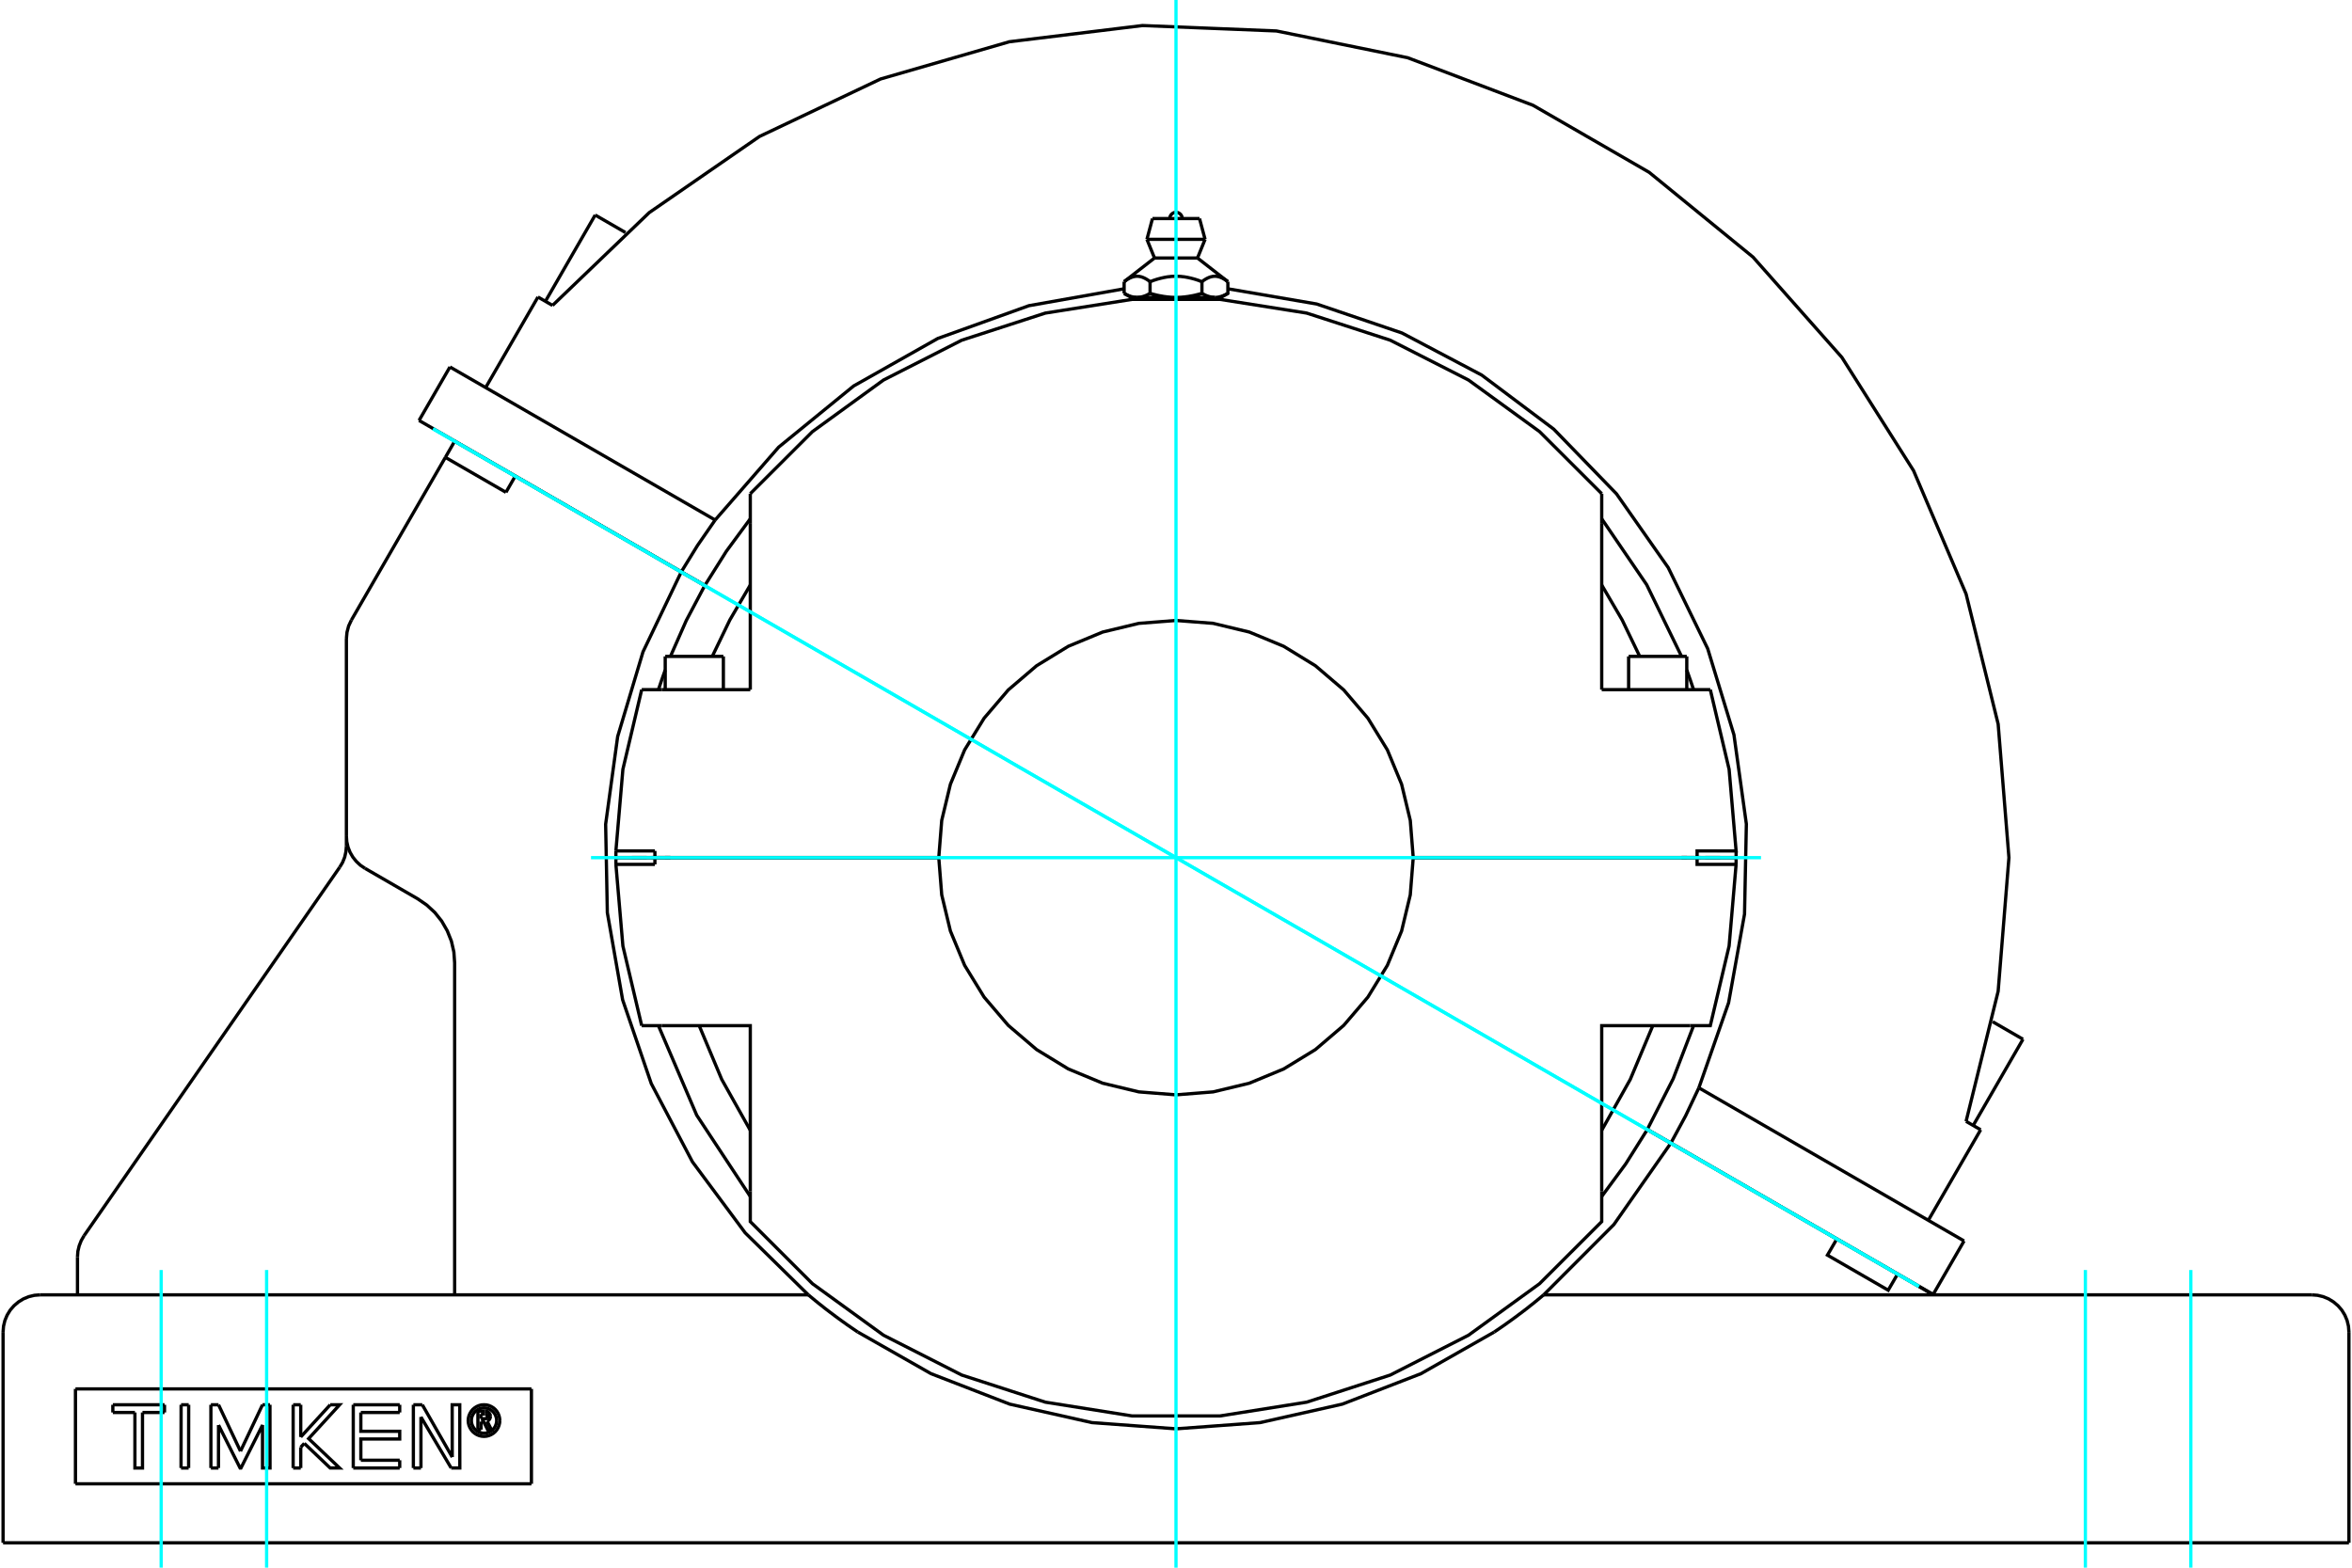 <?xml version="1.0" standalone="no"?>
<!DOCTYPE svg PUBLIC "-//W3C//DTD SVG 1.1//EN"
	"http://www.w3.org/Graphics/SVG/1.1/DTD/svg11.dtd">
<svg xmlns="http://www.w3.org/2000/svg" height="100%" width="100%" viewBox="0 0 36000 24000">
	<rect x="-1800" y="-1200" width="39600" height="26400" style="fill:#FFF"/>
	<g style="fill:none; fill-rule:evenodd" transform="matrix(1 0 0 1 0 0)">
		<g style="fill:none; stroke:#000; stroke-width:50; shape-rendering:geometricPrecision">
			<line x1="9827" y1="13128" x2="9900" y2="13128"/>
			<line x1="26100" y1="13128" x2="26173" y2="13128"/>
			<line x1="9671" y1="13128" x2="9827" y2="13128"/>
			<line x1="26173" y1="13128" x2="26329" y2="13128"/>
			<line x1="25738" y1="13128" x2="25766" y2="13128"/>
			<line x1="26573" y1="13128" x2="25976" y2="13128"/>
			<line x1="21631" y1="13128" x2="25976" y2="13128"/>
			<line x1="25738" y1="13128" x2="26030" y2="13128"/>
			<line x1="25766" y1="13128" x2="25821" y2="13128"/>
			<line x1="9427" y1="13131" x2="10024" y2="13131"/>
			<line x1="14369" y1="13131" x2="10024" y2="13131"/>
			<polyline points="9427,13131 9427,13182 9427,13233"/>
			<line x1="10024" y1="13131" x2="10024" y2="13233"/>
			<line x1="9720" y1="13233" x2="9427" y2="13233"/>
			<line x1="10024" y1="13233" x2="9720" y2="13233"/>
			<polyline points="9427,13233 9534,14482 9822,15702"/>
			<line x1="26573" y1="13233" x2="26280" y2="13233"/>
			<polyline points="25871,15702 26178,15702 26466,14482 26573,13233"/>
			<polyline points="10129,15702 11484,15702 11484,18240"/>
			<polyline points="24516,18240 24516,15702 25871,15702"/>
			<polyline points="26280,13233 25976,13233 25976,13131 21631,13131"/>
			<polyline points="14369,13131 14414,13699 14547,14253 14765,14779 15063,15265 15433,15698 15866,16068 16352,16365 16878,16583 17432,16716 18000,16761 18568,16716 19122,16583 19648,16365 20134,16068 20567,15698 20937,15265 21235,14779 21453,14253 21586,13699 21631,13131"/>
			<line x1="9822" y1="15702" x2="10129" y2="15702"/>
			<polyline points="24516,17304 24953,16525 25298,15702"/>
			<polyline points="10702,15702 11047,16525 11484,17304"/>
			<polyline points="11484,18240 11484,18702 12435,19652 13523,20441 14721,21051 16000,21466 17328,21677 18672,21677 20000,21466 21279,21051 22477,20441 23565,19652 24516,18702 24516,18240"/>
			<polyline points="26573,13233 26573,13182 26573,13131"/>
			<line x1="25976" y1="13131" x2="26573" y2="13131"/>
			<line x1="10129" y1="10558" x2="9822" y2="10558"/>
			<line x1="11484" y1="10558" x2="10129" y2="10558"/>
			<polyline points="24516,7558 23565,6608 22477,5818 21279,5208 20000,4793 18672,4583 17328,4583 16000,4793 14721,5208 13523,5818 12435,6608 11484,7558"/>
			<polyline points="26178,10558 25871,10558 24516,10558"/>
			<line x1="9720" y1="13027" x2="10024" y2="13027"/>
			<line x1="9427" y1="13027" x2="9720" y2="13027"/>
			<line x1="10024" y1="13027" x2="10024" y2="13128"/>
			<polyline points="9427,13027 9427,13077 9427,13128"/>
			<line x1="10024" y1="13128" x2="9427" y2="13128"/>
			<polyline points="9822,10558 9534,11778 9427,13027"/>
			<line x1="10024" y1="13128" x2="14369" y2="13128"/>
			<polyline points="21631,13128 21586,12560 21453,12006 21235,11480 20937,10995 20567,10562 20134,10192 19648,9894 19122,9676 18568,9543 18000,9499 17432,9543 16878,9676 16352,9894 15866,10192 15433,10562 15063,10995 14765,11480 14547,12006 14414,12560 14369,13128"/>
			<polyline points="25976,13128 25976,13027 26280,13027"/>
			<line x1="24516" y1="10558" x2="24516" y2="8019"/>
			<line x1="11484" y1="8019" x2="11484" y2="10558"/>
			<polyline points="26573,13128 26573,13077 26573,13027"/>
			<polyline points="26280,13027 26573,13027 26466,11778 26178,10558"/>
			<polyline points="11484,8956 11171,9491 10902,10049"/>
			<line x1="11484" y1="7558" x2="11484" y2="8019"/>
			<line x1="24516" y1="8019" x2="24516" y2="7558"/>
			<polyline points="25098,10049 24829,9491 24516,8956"/>
			<line x1="10234" y1="13128" x2="10262" y2="13128"/>
			<line x1="10179" y1="13128" x2="10234" y2="13128"/>
			<line x1="9970" y1="13128" x2="10262" y2="13128"/>
			<line x1="24928" y1="10049" x2="25818" y2="10049"/>
			<line x1="10182" y1="10049" x2="11072" y2="10049"/>
			<polyline points="17405,4553 17399,4553 17394,4553 17388,4553 17383,4552 17377,4552 17372,4551 17367,4551 17361,4550 17356,4549 17350,4548 17345,4547 17339,4546 17334,4545 17328,4543 17323,4542 17317,4540 17312,4539 17306,4537 17301,4535 17295,4533 17289,4531 17284,4529 17278,4527 17272,4525 17267,4522 17261,4520 17255,4517 17249,4514 17243,4511 17237,4508 17231,4505 17225,4502 17219,4499 17212,4495 17206,4492"/>
			<polyline points="17603,4492 17597,4495 17591,4499 17584,4502 17578,4505 17572,4508 17566,4511 17560,4514 17554,4517 17549,4520 17543,4522 17537,4525 17531,4527 17526,4529 17520,4531 17514,4533 17509,4535 17503,4537 17497,4539 17492,4540 17486,4542 17481,4543 17475,4545 17470,4546 17464,4547 17459,4548 17454,4549 17448,4550 17443,4551 17437,4551 17432,4552 17426,4552 17421,4553 17416,4553 17410,4553 17405,4553"/>
			<line x1="17603" y1="4492" x2="17603" y2="4312"/>
			<polyline points="17206,4312 17219,4303 17232,4293 17244,4285 17256,4277 17268,4270 17280,4264 17291,4258 17303,4253 17314,4248 17325,4244 17336,4240 17346,4237 17357,4235 17368,4232 17378,4231 17389,4230 17399,4229 17410,4229 17420,4230 17431,4231 17442,4232 17452,4235 17463,4237 17474,4240 17485,4244 17496,4248 17507,4253 17518,4258 17530,4264 17541,4270 17553,4277 17565,4285 17578,4293 17590,4303 17603,4312"/>
			<line x1="17206" y1="4312" x2="17206" y2="4492"/>
			<line x1="17671" y1="3950" x2="18329" y2="3950"/>
			<polyline points="17603,4312 17629,4303 17654,4293 17679,4285 17703,4277 17727,4270 17750,4264 17773,4258 17796,4253 17818,4248 17840,4244 17862,4240 17883,4237 17905,4235 17926,4232 17947,4231 17968,4230 17989,4229 18011,4229 18032,4230 18053,4231 18074,4232 18095,4235 18117,4237 18138,4240 18160,4244 18182,4248 18204,4253 18227,4258 18250,4264 18273,4270 18297,4277 18321,4285 18346,4293 18371,4303 18397,4312 18410,4303 18422,4293 18435,4285 18447,4277 18459,4270 18470,4264 18482,4258 18493,4253 18504,4248 18515,4244 18526,4240 18537,4237 18548,4235 18558,4232 18569,4231 18580,4230 18590,4229 18601,4229 18611,4230 18622,4231 18632,4232 18643,4235 18654,4237 18664,4240 18675,4244 18686,4248 18697,4253 18709,4258 18720,4264 18732,4270 18744,4277 18756,4285 18768,4293 18781,4303 18794,4312"/>
			<polyline points="17405,4553 18000,4553 17989,4553 17978,4553 17967,4553 17956,4552 17946,4552 17935,4551 17924,4551 17913,4550 17902,4549 17891,4548 17880,4547 17869,4546 17858,4545 17848,4543 17836,4542 17825,4540 17814,4539 17803,4537 17792,4535 17781,4533 17770,4531 17758,4529 17747,4527 17735,4525 17724,4522 17712,4520 17700,4517 17689,4514 17677,4511 17665,4508 17653,4505 17640,4502 17628,4499 17616,4495 17603,4492"/>
			<line x1="17313" y1="4553" x2="17405" y2="4553"/>
			<polyline points="18794,4312 18794,4492 18788,4495 18781,4499 18775,4502 18769,4505 18763,4508 18757,4511 18751,4514 18745,4517 18739,4520 18733,4522 18728,4525 18722,4527 18716,4529 18711,4531 18705,4533 18699,4535 18694,4537 18688,4539 18683,4540 18677,4542 18672,4543 18666,4545 18661,4546 18655,4547 18650,4548 18644,4549 18639,4550 18633,4551 18628,4551 18623,4552 18617,4552 18612,4553 18606,4553 18601,4553 18595,4553 18687,4553"/>
			<polyline points="18595,4553 18590,4553 18584,4553 18579,4553 18574,4552 18568,4552 18563,4551 18557,4551 18552,4550 18546,4549 18541,4548 18536,4547 18530,4546 18525,4545 18519,4543 18514,4542 18508,4540 18503,4539 18497,4537 18491,4535 18486,4533 18480,4531 18474,4529 18469,4527 18463,4525 18457,4522 18451,4520 18446,4517 18440,4514 18434,4511 18428,4508 18422,4505 18416,4502 18409,4499 18403,4495 18397,4492"/>
			<polyline points="18397,4312 18397,4492 18384,4495 18372,4499 18360,4502 18347,4505 18335,4508 18323,4511 18311,4514 18300,4517 18288,4520 18276,4522 18265,4525 18253,4527 18242,4529 18230,4531 18219,4533 18208,4535 18197,4537 18186,4539 18175,4540 18164,4542 18152,4543 18142,4545 18131,4546 18120,4547 18109,4548 18098,4549 18087,4550 18076,4551 18065,4551 18054,4552 18044,4552 18033,4553 18022,4553 18011,4553 18000,4553 18595,4553"/>
			<line x1="17555" y1="3664" x2="18445" y2="3664"/>
			<line x1="17640" y1="3346" x2="18360" y2="3346"/>
			<line x1="9110" y1="3292" x2="9574" y2="3560"/>
			<line x1="30500" y1="15642" x2="30964" y2="15910"/>
			<line x1="10428" y1="8754" x2="10789" y2="8962"/>
			<line x1="6414" y1="6437" x2="10428" y2="8754"/>
			<polyline points="25214,17291 25575,17499 29589,19817"/>
			<line x1="30062" y1="18998" x2="29589" y2="19817"/>
			<line x1="26003" y1="16654" x2="30062" y2="18998"/>
			<polyline points="25575,17499 25800,17083 26003,16654"/>
			<line x1="6887" y1="5618" x2="6414" y2="6437"/>
			<polyline points="10946,7961 10676,8351 10428,8754"/>
			<line x1="6887" y1="5618" x2="10946" y2="7961"/>
			<polyline points="26003,16654 26458,15352 26702,13994 26730,12615 26540,11249 26138,9930 25534,8690 24742,7560 23782,6570 22679,5742 21459,5098 20153,4654 18794,4421"/>
			<polyline points="17206,4421 15748,4680 14355,5181 13066,5909 11919,6845 10946,7961"/>
			<polyline points="11484,7942 11118,8439 10789,8962"/>
			<polyline points="25738,10049 25204,8951 24516,7942"/>
			<polyline points="25922,10558 25871,10407 25818,10257"/>
			<polyline points="25214,17291 25610,16515 25922,15702"/>
			<line x1="30316" y1="17296" x2="29515" y2="18682"/>
			<line x1="30093" y1="17167" x2="30316" y2="17296"/>
			<polyline points="30093,17167 30584,15175 30749,13130 30584,11085 30093,9093 29289,7205 28192,5471 26831,3935 25242,2638 23465,1612 21547,884 19537,474 17487,391 15450,639 13479,1209 11625,2089 9937,3255 8457,4676"/>
			<line x1="8234" y1="4547" x2="8457" y2="4676"/>
			<line x1="8234" y1="4547" x2="7434" y2="5933"/>
			<line x1="1155" y1="21263" x2="1155" y2="22716"/>
			<line x1="8134" y1="22716" x2="1155" y2="22716"/>
			<line x1="8134" y1="21263" x2="8134" y2="22716"/>
			<line x1="1155" y1="21263" x2="8134" y2="21263"/>
			<polyline points="7650,21748 7647,21710 7638,21673 7624,21638 7604,21605 7579,21576 7551,21552 7518,21532 7483,21517 7446,21508 7408,21506 7370,21508 7334,21517 7298,21532 7266,21552 7237,21576 7213,21605 7193,21638 7178,21673 7169,21710 7166,21748 7169,21785 7178,21822 7193,21857 7213,21890 7237,21919 7266,21943 7298,21963 7334,21978 7370,21987 7408,21990 7446,21987 7483,21978 7518,21963 7551,21943 7579,21919 7604,21890 7624,21857 7638,21822 7647,21785 7650,21748"/>
			<polyline points="7602,21748 7600,21717 7592,21688 7581,21660 7565,21634 7545,21611 7522,21591 7496,21575 7468,21563 7439,21556 7408,21554 7378,21556 7348,21563 7320,21575 7295,21591 7271,21611 7252,21634 7236,21660 7224,21688 7217,21717 7215,21748 7217,21778 7224,21807 7236,21835 7252,21861 7271,21884 7295,21904 7320,21920 7348,21932 7378,21939 7408,21941 7439,21939 7468,21932 7496,21920 7522,21904 7545,21884 7565,21861 7581,21835 7592,21807 7600,21778 7602,21748"/>
			<line x1="6464" y1="21506" x2="6922" y2="22307"/>
			<line x1="6327" y1="21506" x2="6464" y2="21506"/>
			<line x1="6327" y1="22474" x2="6327" y2="21506"/>
			<line x1="6443" y1="22474" x2="6327" y2="22474"/>
			<line x1="6443" y1="21693" x2="6443" y2="22474"/>
			<line x1="6906" y1="22474" x2="6443" y2="21693"/>
			<polyline points="6922,22307 6921,21506 7037,21506 7038,22474 6906,22474"/>
			<line x1="4603" y1="21999" x2="5054" y2="21506"/>
			<line x1="4603" y1="21506" x2="4603" y2="21999"/>
			<line x1="4487" y1="21506" x2="4603" y2="21506"/>
			<line x1="4487" y1="22474" x2="4487" y2="21506"/>
			<line x1="4603" y1="22474" x2="4487" y2="22474"/>
			<line x1="4603" y1="22156" x2="4603" y2="22474"/>
			<line x1="4658" y1="22097" x2="4603" y2="22156"/>
			<polyline points="5054,21506 5198,21506 4724,22024 5198,22474 5054,22474 4658,22097"/>
			<line x1="2887" y1="22474" x2="2771" y2="22474"/>
			<line x1="2888" y1="21506" x2="2887" y2="22474"/>
			<line x1="2772" y1="21506" x2="2888" y2="21506"/>
			<line x1="2771" y1="22474" x2="2772" y2="21506"/>
			<line x1="2518" y1="21624" x2="2181" y2="21624"/>
			<line x1="2518" y1="21506" x2="2518" y2="21624"/>
			<line x1="1727" y1="21506" x2="2518" y2="21506"/>
			<line x1="1727" y1="21624" x2="1727" y2="21506"/>
			<line x1="2065" y1="21624" x2="1727" y2="21624"/>
			<polyline points="2181,21624 2181,22474 2065,22474 2065,21624"/>
			<line x1="4018" y1="21506" x2="4132" y2="21506"/>
			<line x1="3681" y1="22217" x2="4018" y2="21506"/>
			<line x1="3345" y1="21506" x2="3681" y2="22217"/>
			<line x1="3228" y1="21506" x2="3345" y2="21506"/>
			<line x1="3228" y1="22474" x2="3228" y2="21506"/>
			<line x1="3344" y1="22474" x2="3228" y2="22474"/>
			<line x1="3345" y1="21817" x2="3344" y2="22474"/>
			<polyline points="4132,21506 4133,22474 4018,22474 4018,21817 3688,22474 3675,22474 3345,21817"/>
			<line x1="6118" y1="21624" x2="5523" y2="21624"/>
			<line x1="6118" y1="21506" x2="6118" y2="21624"/>
			<line x1="5407" y1="21506" x2="6118" y2="21506"/>
			<line x1="5407" y1="22474" x2="5407" y2="21506"/>
			<line x1="6118" y1="22474" x2="5407" y2="22474"/>
			<line x1="6118" y1="22355" x2="6118" y2="22474"/>
			<line x1="5523" y1="22355" x2="6118" y2="22355"/>
			<polyline points="5523,21624 5523,21912 6118,21912 6118,22030 5523,22030 5523,22355"/>
			<line x1="7361" y1="21648" x2="7361" y2="21719"/>
			<line x1="7424" y1="21648" x2="7361" y2="21648"/>
			<polyline points="7461,21683 7460,21677 7459,21672 7457,21667 7453,21662 7450,21658 7445,21654 7441,21652 7435,21649 7430,21648 7424,21648"/>
			<line x1="7506" y1="21683" x2="7461" y2="21683"/>
			<polyline points="7506,21683 7505,21670 7502,21657 7496,21645 7489,21634 7480,21625 7470,21616 7459,21610 7446,21606 7434,21603 7420,21603"/>
			<line x1="7315" y1="21603" x2="7420" y2="21603"/>
			<line x1="7315" y1="21886" x2="7315" y2="21603"/>
			<line x1="7363" y1="21886" x2="7315" y2="21886"/>
			<line x1="7363" y1="21764" x2="7363" y2="21886"/>
			<polyline points="7361,21719 7425,21719 7431,21719 7436,21717 7441,21715 7446,21712 7450,21709 7454,21705 7457,21700 7459,21695 7460,21690 7461,21684 7506,21684"/>
			<polyline points="7456,21758 7468,21752 7479,21744 7488,21734 7496,21723 7501,21710 7505,21697 7506,21684"/>
			<polyline points="7456,21758 7523,21891 7466,21891 7402,21764 7363,21764"/>
			<line x1="47" y1="23619" x2="47" y2="20392"/>
			<polyline points="5378,9494 5336,9584 5311,9680 5302,9778"/>
			<line x1="5302" y1="12801" x2="5302" y2="9778"/>
			<polyline points="5302,12951 5302,12801 5308,12886 5327,12969 5358,13048 5401,13122 5454,13188 5516,13246 5587,13294"/>
			<polyline points="6959,19823 6959,14744 6947,14574 6909,14408 6846,14250 6761,14102 6655,13969 6530,13854 6390,13758 5587,13294"/>
			<polyline points="5200,13276 5244,13202 5276,13122 5295,13037 5302,12951"/>
			<line x1="1287" y1="18917" x2="5200" y2="13276"/>
			<polyline points="1287,18917 1244,18991 1212,19072 1192,19156 1186,19242"/>
			<line x1="1186" y1="19823" x2="1186" y2="19242"/>
			<line x1="29044" y1="19506" x2="29593" y2="19823"/>
			<line x1="25573" y1="17502" x2="25213" y2="17294"/>
			<line x1="28114" y1="18969" x2="25573" y2="17502"/>
			<line x1="29044" y1="19506" x2="28114" y2="18969"/>
			<line x1="7744" y1="7537" x2="6817" y2="7002"/>
			<line x1="5378" y1="9494" x2="6817" y2="7002"/>
			<polyline points="10427,8757 9842,9979 9454,11276 9270,12618 9296,13972 9530,15306 9968,16588 10598,17786 11406,18874 12372,19823"/>
			<polyline points="10427,8757 7886,7290 7744,7537"/>
			<polyline points="35953,23619 35384,23619 616,23619 47,23619"/>
			<line x1="35953" y1="23619" x2="35953" y2="20392"/>
			<polyline points="23628,19823 23627,19824 23623,19827 23617,19832 23609,19838 23599,19847 23587,19857 23572,19869 23557,19882 23539,19896 23521,19912 23501,19927 23481,19944 23460,19961 23438,19978 23416,19995 23393,20014 23369,20033 23344,20052 23319,20071 23293,20091 23266,20111 23239,20131 23212,20152 23184,20172 23156,20193 23128,20213 23099,20234 23070,20254 23042,20275 23013,20295 22984,20315 22955,20335 22927,20354 22899,20373 22871,20392"/>
			<line x1="23628" y1="19823" x2="35384" y2="19823"/>
			<polyline points="13129,20392 13101,20373 13073,20354 13045,20335 13016,20315 12987,20295 12958,20275 12930,20254 12901,20234 12872,20213 12844,20193 12816,20172 12788,20152 12761,20131 12734,20111 12707,20091 12681,20071 12656,20052 12631,20033 12607,20014 12584,19995 12562,19978 12540,19961 12519,19944 12499,19927 12479,19912 12461,19896 12443,19882 12428,19869 12413,19857 12401,19847 12391,19838 12383,19832 12377,19827 12373,19824 12372,19823"/>
			<line x1="616" y1="19823" x2="12372" y2="19823"/>
			<polyline points="13129,20392 14251,21030 15454,21496 16713,21779 18000,21874 19287,21779 20546,21496 21749,21030 22871,20392"/>
			<line x1="6817" y1="7002" x2="6959" y2="6755"/>
			<line x1="7886" y1="7290" x2="6959" y2="6755"/>
			<polyline points="29044,19506 28901,19752 27971,19215 28114,18969"/>
			<polyline points="23628,19823 24702,18747 25573,17502"/>
			<polyline points="24516,18317 24883,17819 25213,17294"/>
			<polyline points="10078,15702 10664,17073 11484,18317"/>
			<polyline points="10182,10257 10129,10407 10078,10558"/>
			<polyline points="10787,8965 10505,9498 10262,10049"/>
			<line x1="10787" y1="8965" x2="10427" y2="8757"/>
			<line x1="25627" y1="13131" x2="25627" y2="13128"/>
			<line x1="24928" y1="10049" x2="24928" y2="10558"/>
			<line x1="25818" y1="10558" x2="25818" y2="10049"/>
			<line x1="10881" y1="13131" x2="10881" y2="13128"/>
			<line x1="10182" y1="10049" x2="10182" y2="10558"/>
			<line x1="11072" y1="10558" x2="11072" y2="10049"/>
			<polyline points="18095,3346 18094,3331 18091,3316 18085,3303 18077,3290 18067,3279 18056,3269 18043,3261 18029,3255 18015,3252 18000,3251 17985,3252 17971,3255 17957,3261 17944,3269 17933,3279 17923,3290 17915,3303 17909,3316 17906,3331 17905,3346"/>
			<line x1="17671" y1="3950" x2="17206" y2="4312"/>
			<line x1="18794" y1="4312" x2="18329" y2="3950"/>
			<line x1="17206" y1="4492" x2="17313" y2="4553"/>
			<line x1="18687" y1="4553" x2="18794" y2="4492"/>
			<line x1="17382" y1="4553" x2="17382" y2="4579"/>
			<line x1="18618" y1="4579" x2="18618" y2="4553"/>
			<line x1="17555" y1="3664" x2="17671" y2="3950"/>
			<line x1="18329" y1="3950" x2="18445" y2="3664"/>
			<line x1="17640" y1="3346" x2="17555" y2="3664"/>
			<line x1="18445" y1="3664" x2="18360" y2="3346"/>
			<line x1="8724" y1="7774" x2="8725" y2="7771"/>
			<line x1="9110" y1="3292" x2="8348" y2="4613"/>
			<line x1="30202" y1="17230" x2="30964" y2="15910"/>
			<polyline points="616,19823 527,19830 440,19851 358,19885 282,19932 214,19990 156,20057 109,20134 75,20216 54,20303 47,20392"/>
			<polyline points="35953,20392 35946,20303 35925,20216 35891,20134 35844,20057 35786,19990 35718,19932 35642,19885 35560,19851 35473,19830 35384,19823"/>
		</g>
		<g style="fill:none; stroke:#0FF; stroke-width:50; shape-rendering:geometricPrecision">
			<line x1="18000" y1="24000" x2="18000" y2="0"/>
			<line x1="9046" y1="13130" x2="26954" y2="13130"/>
			<line x1="29371" y1="19694" x2="6629" y2="6565"/>
			<line x1="29371" y1="19694" x2="6629" y2="6565"/>
			<line x1="2467" y1="23999" x2="2467" y2="19443"/>
			<line x1="33533" y1="23999" x2="33533" y2="19443"/>
			<line x1="4081" y1="23999" x2="4081" y2="19443"/>
			<line x1="31919" y1="23999" x2="31919" y2="19443"/>
		</g>
	</g>
</svg>
